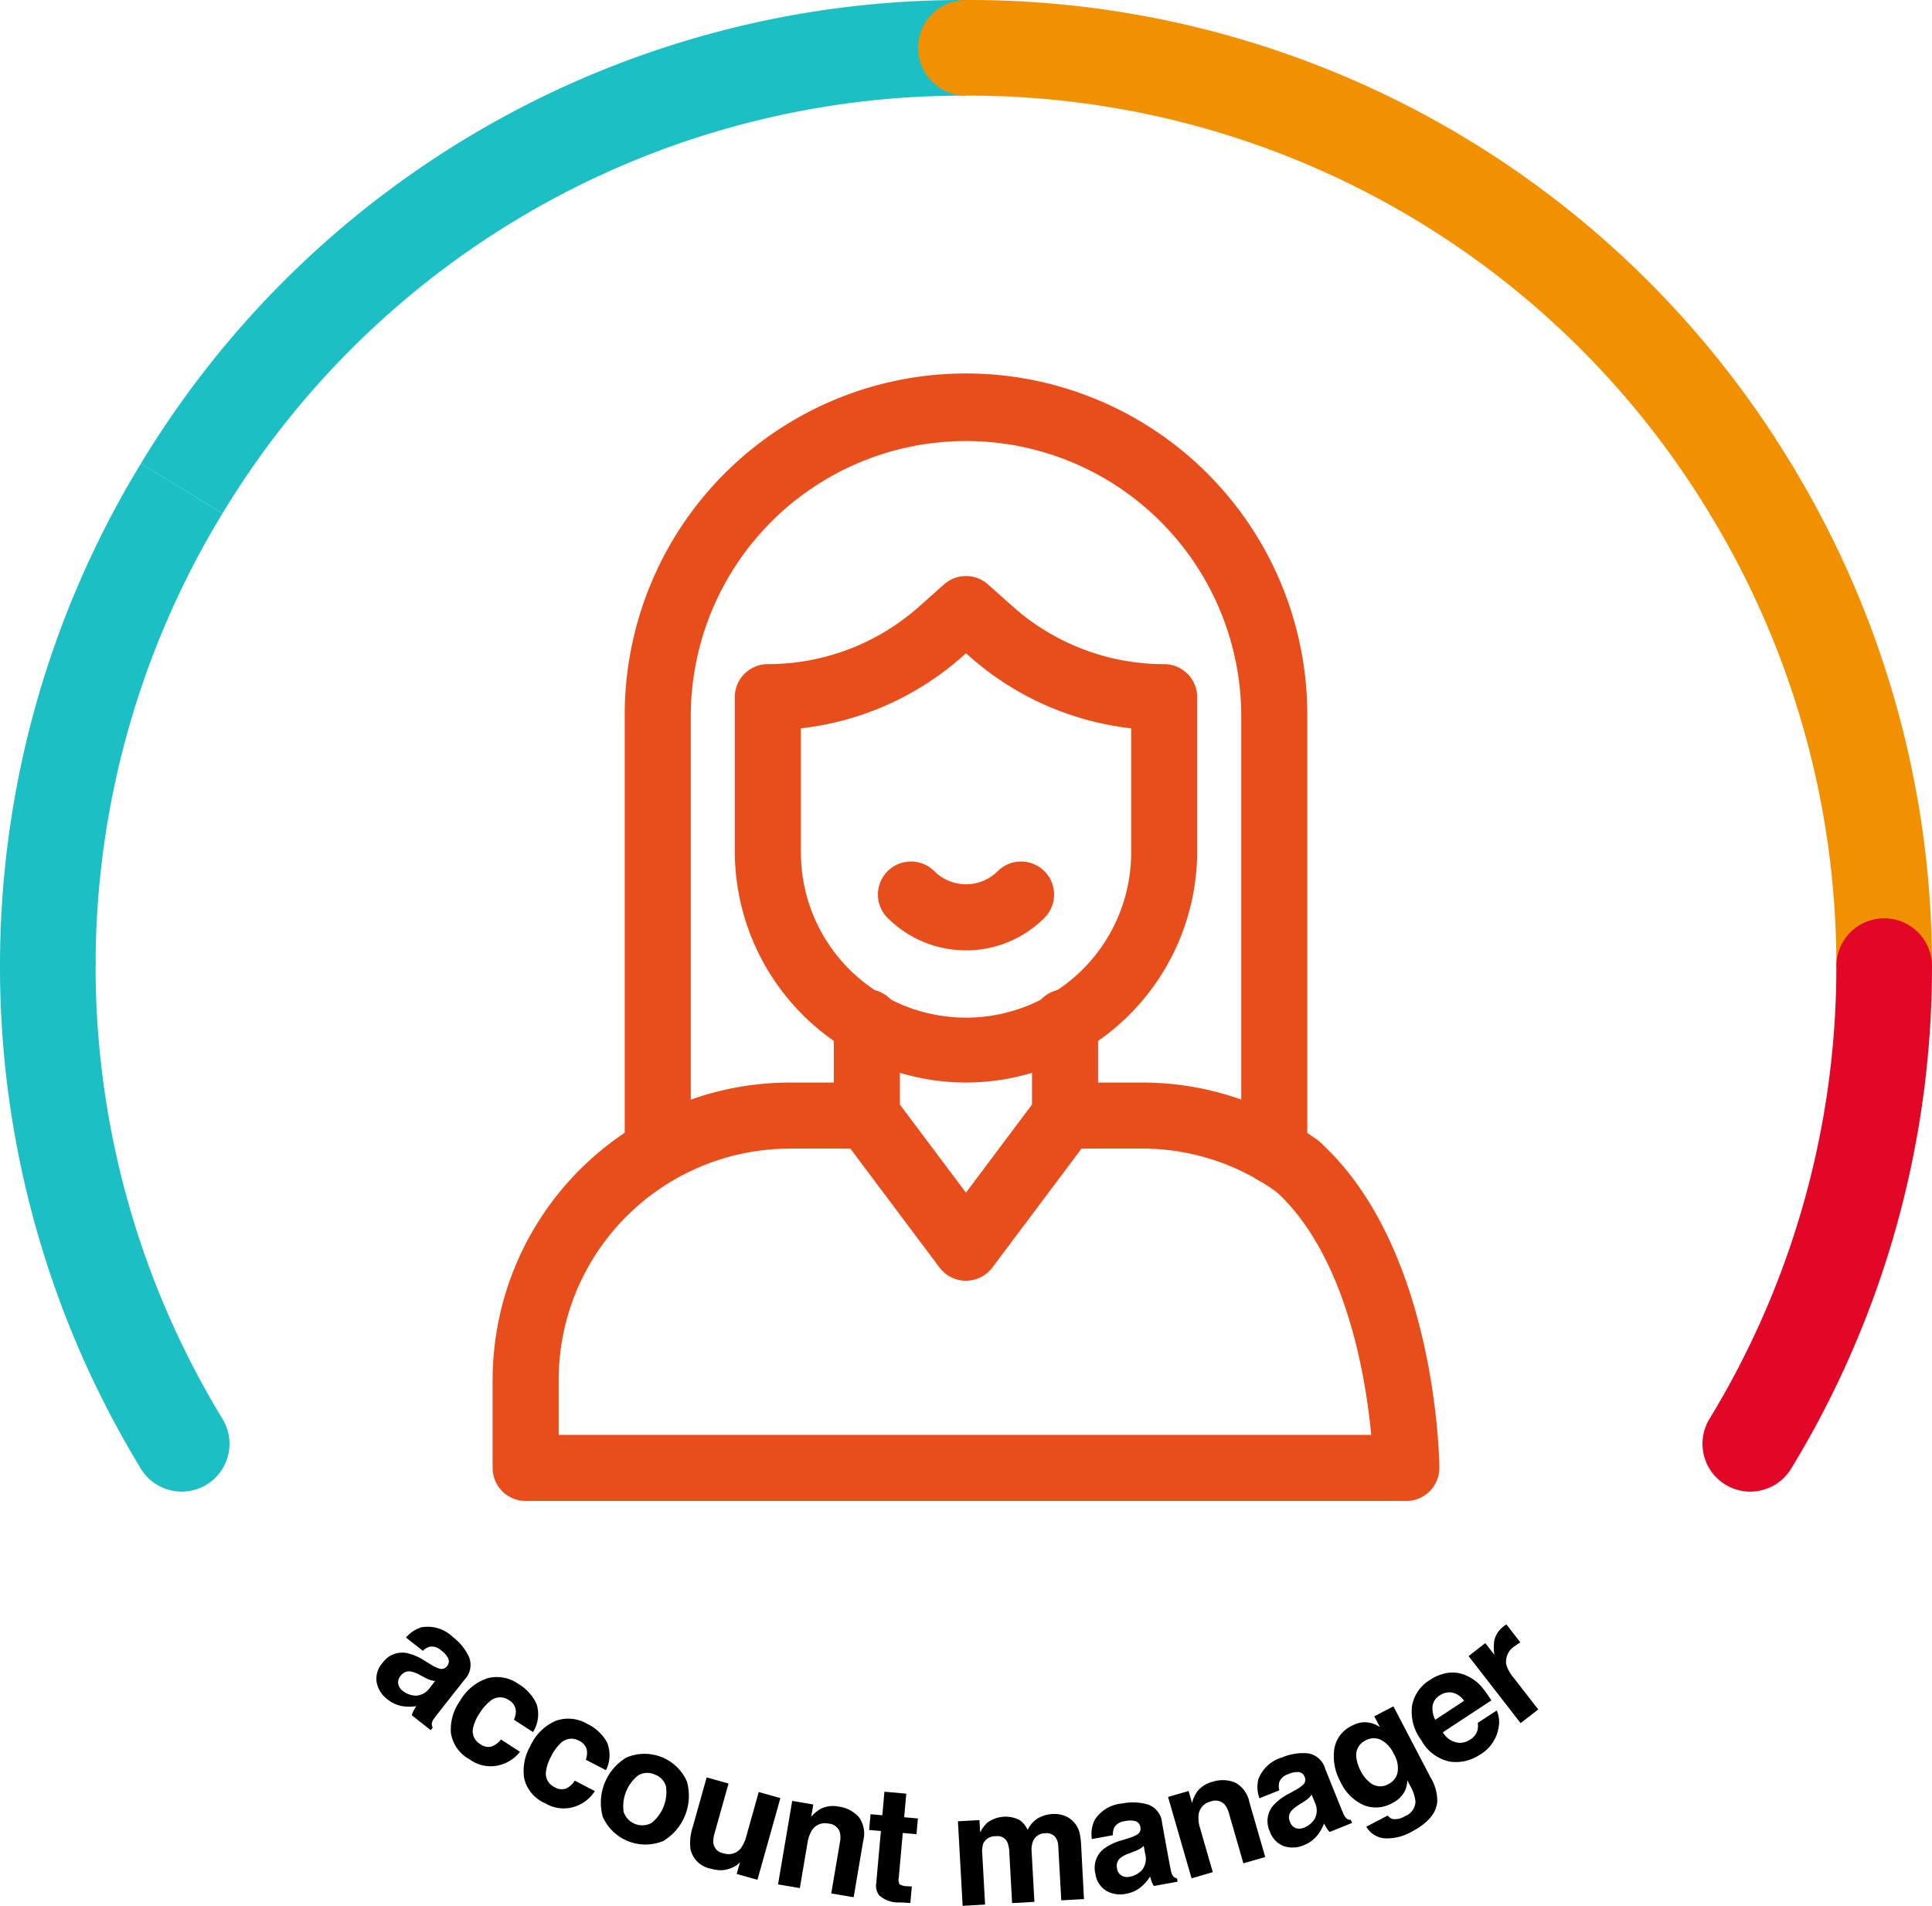 <svg xmlns="http://www.w3.org/2000/svg" width="226.298" height="223.201" viewBox="0 0 226.298 223.201">
  <g id="Group_1275" data-name="Group 1275" transform="translate(-642.851 -1756.534)">
    <path id="Path_3755" data-name="Path 3755" d="M316.238,333.525a27.111,27.111,0,0,1-27.08-27.081V288.391a3.869,3.869,0,0,1,3.869-3.868,26.624,26.624,0,0,0,17.708-6.733l2.932-2.606a3.868,3.868,0,0,1,5.14,0l2.931,2.606a26.63,26.63,0,0,0,17.71,6.733,3.869,3.869,0,0,1,3.869,3.868v18.053a27.111,27.111,0,0,1-27.08,27.081M296.9,292.042v14.4a19.343,19.343,0,1,0,38.685,0v-14.4a34.354,34.354,0,0,1-18.982-8.47l-.361-.32-.362.32a34.347,34.347,0,0,1-18.98,8.47" transform="translate(439.762 1549.79)" fill="#e84e1b"/>
    <path id="Path_3756" data-name="Path 3756" d="M312.944,311.473a12.945,12.945,0,0,1-9.182-3.8,3.868,3.868,0,0,1,5.47-5.471,5.258,5.258,0,0,0,7.425,0,3.868,3.868,0,0,1,5.47,5.471,12.945,12.945,0,0,1-9.182,3.8" transform="translate(443.056 1556.36)" fill="#e84e1b"/>
    <path id="Path_3757" data-name="Path 3757" d="M313.957,347.216a3.87,3.87,0,0,1-3.1-1.547l-11.605-15.475a3.872,3.872,0,0,1-.774-2.321V317.006a3.869,3.869,0,1,1,7.737,0v9.578l7.737,10.316,7.737-10.316v-9.578a3.869,3.869,0,1,1,7.737,0v10.867a3.872,3.872,0,0,1-.774,2.321l-11.605,15.475a3.87,3.87,0,0,1-3.1,1.547" transform="translate(442.042 1559.31)" fill="#e84e1b"/>
    <path id="Path_3758" data-name="Path 3758" d="M354.878,350.1a3.868,3.868,0,0,1-3.868-3.868V295.116a32.238,32.238,0,0,0-64.475,0v51.113a3.869,3.869,0,0,1-7.737,0V295.116a39.974,39.974,0,0,1,79.949,0v51.113a3.868,3.868,0,0,1-3.868,3.868" transform="translate(437.229 1545.128)" fill="#e84e1b"/>
    <path id="Path_3759" data-name="Path 3759" d="M373.392,370.871H270.231A3.869,3.869,0,0,1,266.363,367V356.687A34.857,34.857,0,0,1,301.18,321.87h9.025a3.869,3.869,0,1,1,0,7.737H301.18a27.11,27.11,0,0,0-27.08,27.08v6.447h95.176c-.646-6.86-2.957-21.055-11.177-28.535a3.868,3.868,0,1,1,5.207-5.721c13.557,12.333,13.944,37.041,13.954,38.088a3.869,3.869,0,0,1-3.868,3.905" transform="translate(434.188 1561.446)" fill="#e84e1b"/>
    <path id="Path_3760" data-name="Path 3760" d="M348.285,335.607a3.846,3.846,0,0,1-2.285-.749,26.838,26.838,0,0,0-15.971-5.252H321a3.869,3.869,0,0,1,0-7.737h9.027a34.529,34.529,0,0,1,20.547,6.75,3.869,3.869,0,0,1-2.291,6.988" transform="translate(446.604 1561.445)" fill="#e84e1b"/>
    <path id="Path_3860" data-name="Path 3860" d="M241.286,373.558a5.6,5.6,0,0,1-4.786-2.684A112.936,112.936,0,0,1,220,312.017a5.6,5.6,0,1,1,11.2,0,101.737,101.737,0,0,0,14.861,53.022,5.6,5.6,0,0,1-4.775,8.519" transform="translate(422.851 1557.667)" fill="#1cbfc3"/>
    <path id="Path_3861" data-name="Path 3861" d="M231.2,322.481H220a112.926,112.926,0,0,1,16.5-58.856l9.562,5.834A101.734,101.734,0,0,0,231.2,322.481" transform="translate(422.851 1547.203)" fill="#1cbfc3"/>
    <path id="Path_3862" data-name="Path 3862" d="M242.82,280.126l-9.562-5.833A112.448,112.448,0,0,1,329.907,220v11.2a101.326,101.326,0,0,0-87.087,48.926" transform="translate(426.093 1536.535)" fill="#1cbfc3"/>
    <path id="Path_3863" data-name="Path 3863" d="M406.955,322.481h-11.2a101.734,101.734,0,0,0-14.861-53.022l9.562-5.834a112.926,112.926,0,0,1,16.5,58.856" transform="translate(462.194 1547.203)" fill="#f29100"/>
    <path id="Path_3864" data-name="Path 3864" d="M385.829,373.558a5.6,5.6,0,0,1-4.775-8.519,101.737,101.737,0,0,0,14.861-53.022,5.6,5.6,0,1,1,11.2,0,112.936,112.936,0,0,1-16.5,58.856,5.6,5.6,0,0,1-4.786,2.684" transform="translate(462.033 1557.667)" fill="#e20627"/>
    <path id="Path_3865" data-name="Path 3865" d="M260.8,373.135a4.243,4.243,0,0,1,3.589,1.161,6.268,6.268,0,0,1,1.873,2.3,2.483,2.483,0,0,1-.519,2.7l-2.824,3.577q-.293.371-.7.912a1.45,1.45,0,0,0-.307.641.916.916,0,0,0,.113.473l-.236.3-2.219-1.75a2.937,2.937,0,0,1,.223-.546c.085-.157.19-.329.315-.518a5.3,5.3,0,0,1-1.588.012,3.721,3.721,0,0,1-1.788-.8,3.256,3.256,0,0,1-1.272-1.985,2.752,2.752,0,0,1,.662-2.259,2.836,2.836,0,0,1,2.753-1.206,6.257,6.257,0,0,1,2.184.911l.762.463a4.112,4.112,0,0,0,.95.459.784.784,0,0,0,.895-.235.878.878,0,0,0,.189-.925,2.648,2.648,0,0,0-.833-.953,1.618,1.618,0,0,0-1.306-.451,1.878,1.878,0,0,0-.85.49l-1.969-1.553a3.813,3.813,0,0,1,1.9-1.23m-2.81,6.677a1.359,1.359,0,0,0,.515.79,2.651,2.651,0,0,0,1.517.571,2.1,2.1,0,0,0,1.689-.956l.6-.758a2.762,2.762,0,0,1-.545-.111,4.185,4.185,0,0,1-.651-.288l-.525-.275a3.765,3.765,0,0,0-1.144-.451,1.19,1.19,0,0,0-1.155.494,1.136,1.136,0,0,0-.3.982" transform="translate(431.512 1573.962)"/>
    <path id="Path_3866" data-name="Path 3866" d="M272.057,384.258l-2.235-1.446a2.314,2.314,0,0,0,.231-1.045,1.569,1.569,0,0,0-.814-1.242,1.787,1.787,0,0,0-2.215.12,5.417,5.417,0,0,0-1.215,1.408,5.02,5.02,0,0,0-.742,1.615,1.733,1.733,0,0,0,.8,1.991,1.534,1.534,0,0,0,1.354.289,2.439,2.439,0,0,0,1.083-.819l2.228,1.441a4.346,4.346,0,0,1-1.938,1.418,4.164,4.164,0,0,1-3.964-.535,4.229,4.229,0,0,1-2.189-3.109,5.747,5.747,0,0,1,1.057-3.714,5.841,5.841,0,0,1,3.212-2.667,4.357,4.357,0,0,1,3.665.678,5.189,5.189,0,0,1,2.112,2.366,3.9,3.9,0,0,1-.427,3.252" transform="translate(433.223 1575.124)"/>
    <path id="Path_3867" data-name="Path 3867" d="M278.93,387.767l-2.361-1.227a2.335,2.335,0,0,0,.131-1.063,1.568,1.568,0,0,0-.928-1.16,1.787,1.787,0,0,0-2.194.327,5.472,5.472,0,0,0-1.077,1.516,5.043,5.043,0,0,0-.585,1.68,1.732,1.732,0,0,0,.982,1.905,1.537,1.537,0,0,0,1.375.161,2.438,2.438,0,0,0,1-.917l2.353,1.223a4.333,4.333,0,0,1-1.795,1.594,4.162,4.162,0,0,1-4-.157,4.234,4.234,0,0,1-2.474-2.889,5.745,5.745,0,0,1,.7-3.8,5.833,5.833,0,0,1,2.945-2.958,4.349,4.349,0,0,1,3.714.329,5.189,5.189,0,0,1,2.326,2.153,3.9,3.9,0,0,1-.117,3.279" transform="translate(434.9 1576.083)"/>
    <path id="Path_3868" data-name="Path 3868" d="M286.642,388.322a6.172,6.172,0,0,1-2.768,6.937,5.469,5.469,0,0,1-7.094-2.829,6.17,6.17,0,0,1,2.767-6.938,5.411,5.411,0,0,1,7.1,2.83m-3.786-.844a2.078,2.078,0,0,0-1.929.1,4.623,4.623,0,0,0-1.706,4.281,2.3,2.3,0,0,0,3.256,1.3,4.649,4.649,0,0,0,1.706-4.28,2.07,2.07,0,0,0-1.327-1.4" transform="translate(436.674 1576.878)"/>
    <path id="Path_3869" data-name="Path 3869" d="M290.791,397.216c-.031.024-.114.093-.249.214a1.813,1.813,0,0,1-.443.292,3.607,3.607,0,0,1-1.338.4,4.049,4.049,0,0,1-1.34-.167,2.98,2.98,0,0,1-2.432-2.331,6.083,6.083,0,0,1,.284-2.6l1.619-5.766,2.562.718-1.619,5.767a3.126,3.126,0,0,0-.151,1.282,1.386,1.386,0,0,0,1.138,1.105,1.823,1.823,0,0,0,2.046-.543,3.869,3.869,0,0,0,.662-1.414l1.461-5.2,2.536.712-2.686,9.565-2.431-.682Z" transform="translate(438.731 1577.436)"/>
    <path id="Path_3870" data-name="Path 3870" d="M299.16,392.132a1.814,1.814,0,0,0-1.976.8,3.864,3.864,0,0,0-.505,1.45l-.9,5.3-2.553-.433,1.66-9.778,2.472.419-.243,1.43a4.366,4.366,0,0,1,1.119-.93,3.3,3.3,0,0,1,2.1-.254,3.839,3.839,0,0,1,2.35,1.218,3.279,3.279,0,0,1,.519,2.8l-1.119,6.6-2.625-.446,1.012-5.958a2.767,2.767,0,0,0-.006-1.222,1.478,1.478,0,0,0-1.309-1" transform="translate(440.757 1577.977)"/>
    <path id="Path_3871" data-name="Path 3871" d="M306.8,399.7l-.173,1.935-1.23-.066a3.3,3.3,0,0,1-2.449-.859,1.9,1.9,0,0,1-.314-1.41l.546-6.093-1.38-.122.166-1.844,1.38.124.246-2.76,2.56.23-.246,2.759,1.607.146-.165,1.842-1.607-.143-.468,5.228a1.186,1.186,0,0,0,.086.772,1.712,1.712,0,0,0,.931.235c.078.006.162.013.25.016s.174.01.26.01" transform="translate(442.853 1577.764)"/>
    <path id="Path_3872" data-name="Path 3872" d="M315.925,393.956a1.272,1.272,0,0,0-1.323-.647,1.54,1.54,0,0,0-1.454.8,2.777,2.777,0,0,0-.141,1.231l.332,5.97-2.63.147-.551-9.9,2.521-.139.08,1.447a4.134,4.134,0,0,1,.849-1.152,3.613,3.613,0,0,1,3.791-.294,2.924,2.924,0,0,1,.921,1.145,3.314,3.314,0,0,1,1.195-1.354,3.878,3.878,0,0,1,1.76-.508,3.462,3.462,0,0,1,1.308.182,2.881,2.881,0,0,1,1.2.829,2.843,2.843,0,0,1,.637,1.242,9.129,9.129,0,0,1,.172,1.461l.329,6.253-2.657.148-.352-6.316a2.074,2.074,0,0,0-.231-.918,1.3,1.3,0,0,0-1.314-.621,1.5,1.5,0,0,0-1.432.974,2.761,2.761,0,0,0-.146,1.149l.327,5.907-2.612.147-.327-5.908a3.358,3.358,0,0,0-.254-1.273" transform="translate(444.897 1578.276)"/>
    <path id="Path_3873" data-name="Path 3873" d="M323.1,391.662a4.242,4.242,0,0,1,3.243-1.927,6.288,6.288,0,0,1,2.968.116,2.481,2.481,0,0,1,1.685,2.175l.82,4.482q.086.467.224,1.128a1.436,1.436,0,0,0,.278.652.945.945,0,0,0,.431.229l.068.376-2.779.509a2.885,2.885,0,0,1-.263-.528c-.062-.168-.122-.36-.18-.579a5.356,5.356,0,0,1-1.04,1.2,3.728,3.728,0,0,1-1.778.816,3.261,3.261,0,0,1-2.331-.357,2.743,2.743,0,0,1-1.258-1.989,2.832,2.832,0,0,1,.913-2.864,6.277,6.277,0,0,1,2.127-1.038l.85-.266a4.089,4.089,0,0,0,.972-.409.78.78,0,0,0,.413-.826.872.872,0,0,0-.569-.753,2.637,2.637,0,0,0-1.264,0,1.615,1.615,0,0,0-1.2.683,1.887,1.887,0,0,0-.194.962l-2.467.451a3.821,3.821,0,0,1,.332-2.239m3.157,6.521a1.353,1.353,0,0,0,.933.134,2.639,2.639,0,0,0,1.43-.762,2.1,2.1,0,0,0,.4-1.9l-.174-.951a2.889,2.889,0,0,1-.443.336,4.1,4.1,0,0,1-.645.3l-.555.213a3.732,3.732,0,0,0-1.093.561,1.192,1.192,0,0,0-.393,1.192,1.139,1.139,0,0,0,.54.875" transform="translate(447.971 1578.011)"/>
    <path id="Path_3874" data-name="Path 3874" d="M334.938,390.02a1.809,1.809,0,0,0-1.431,1.581,3.876,3.876,0,0,0,.174,1.525l1.493,5.166-2.487.721-2.754-9.529,2.408-.694.4,1.391a4.431,4.431,0,0,1,.6-1.324,3.307,3.307,0,0,1,1.786-1.141,3.834,3.834,0,0,1,2.646.075,3.285,3.285,0,0,1,1.684,2.3l1.858,6.427-2.557.738-1.678-5.806a2.744,2.744,0,0,0-.536-1.1,1.472,1.472,0,0,0-1.613-.331" transform="translate(449.733 1577.498)"/>
    <path id="Path_3875" data-name="Path 3875" d="M338.463,388.006a4.243,4.243,0,0,1,2.793-2.535,6.276,6.276,0,0,1,2.931-.479,2.485,2.485,0,0,1,2.087,1.795l1.7,4.229c.118.294.265.647.444,1.06a1.457,1.457,0,0,0,.4.585.934.934,0,0,0,.468.137l.142.355-2.622,1.053a2.827,2.827,0,0,1-.362-.464q-.142-.228-.292-.53a5.343,5.343,0,0,1-.78,1.383,3.717,3.717,0,0,1-1.579,1.155,3.266,3.266,0,0,1-2.356.117,2.753,2.753,0,0,1-1.629-1.7,2.832,2.832,0,0,1,.324-2.987,6.25,6.25,0,0,1,1.877-1.441l.779-.431a4.106,4.106,0,0,0,.872-.6.779.779,0,0,0,.24-.891.875.875,0,0,0-.707-.625,2.628,2.628,0,0,0-1.242.248,1.623,1.623,0,0,0-1.039.907,1.881,1.881,0,0,0,0,.982l-2.327.935a3.811,3.811,0,0,1-.121-2.26m4.394,5.76a1.359,1.359,0,0,0,.941-.053,2.647,2.647,0,0,0,1.251-1.032,2.1,2.1,0,0,0,.012-1.94l-.361-.9a2.8,2.8,0,0,1-.367.418,4.087,4.087,0,0,1-.573.419l-.5.319a3.793,3.793,0,0,0-.96.769,1.191,1.191,0,0,0-.147,1.247,1.139,1.139,0,0,0,.7.749" transform="translate(451.79 1576.875)"/>
    <path id="Path_3876" data-name="Path 3876" d="M352.457,393.774a2.194,2.194,0,0,0,1.416-.338,1.9,1.9,0,0,0,1.23-1.7,4.778,4.778,0,0,0-.665-1.938l-.295-.565a3.174,3.174,0,0,1-.268,1.22,3.218,3.218,0,0,1-1.511,1.459,3.815,3.815,0,0,1-3.332.227,5.436,5.436,0,0,1-2.7-2.7,6.137,6.137,0,0,1-.748-3.811,3.641,3.641,0,0,1,2.071-2.785,3.418,3.418,0,0,1,1.261-.4,3.127,3.127,0,0,1,2.024.566l-.662-1.268,2.236-1.17,4.368,8.352a5.275,5.275,0,0,1,.77,2.869q-.209,2-3,3.464a5.82,5.82,0,0,1-3.1.778,2.757,2.757,0,0,1-2.215-1.362l2.505-1.31a1.16,1.16,0,0,0,.619.417m-2.767-4.345a1.9,1.9,0,0,0,2.264.235A2,2,0,0,0,353,388.342a3.185,3.185,0,0,0-.458-2.234,3.365,3.365,0,0,0-1.527-1.63,1.953,1.953,0,0,0-1.76.088,1.884,1.884,0,0,0-1.075,2.012,4.556,4.556,0,0,0,.539,1.622,3.849,3.849,0,0,0,.972,1.23" transform="translate(453.546 1575.799)"/>
    <path id="Path_3877" data-name="Path 3877" d="M362.827,381.833a3.3,3.3,0,0,1,.218,2.007,4.507,4.507,0,0,1-2.189,3.172,5.042,5.042,0,0,1-3.466.82,4.932,4.932,0,0,1-3.4-2.526,5.523,5.523,0,0,1-1.081-4.022,4.477,4.477,0,0,1,2.081-3.017,5.2,5.2,0,0,1,2.121-.839,3.91,3.91,0,0,1,2.178.326,4.983,4.983,0,0,1,1.76,1.3,13.176,13.176,0,0,1,1.15,1.6l-5.681,3.736a2.466,2.466,0,0,0,1.936,1.235,2.208,2.208,0,0,0,1.287-.4,1.868,1.868,0,0,0,.839-1.1,2.187,2.187,0,0,0,.027-.836Zm-3.821-1.13a2.258,2.258,0,0,0-1.38-.963,1.938,1.938,0,0,0-1.455.317,1.767,1.767,0,0,0-.859,1.242,2.821,2.821,0,0,0,.32,1.622Z" transform="translate(455.336 1575.022)"/>
    <path id="Path_3878" data-name="Path 3878" d="M363.655,375.387a2.154,2.154,0,0,0-1.037,2.1,3.97,3.97,0,0,0,.846,1.581l2.912,3.752-2.067,1.6-6.092-7.849,1.959-1.521,1.062,1.368a5.493,5.493,0,0,1,0-1.715,2.85,2.85,0,0,1,1.124-1.644c.037-.031.071-.054.1-.073s.09-.06.185-.126l1.632,2.1c-.141.087-.264.167-.368.241s-.188.133-.25.182" transform="translate(456.65 1573.915)"/>
    <path id="Path_3879" data-name="Path 3879" d="M403.891,282.812a5.6,5.6,0,0,1-4.786-2.684A101.324,101.324,0,0,0,312.017,231.2a5.6,5.6,0,1,1,0-11.2,112.448,112.448,0,0,1,96.649,54.293,5.6,5.6,0,0,1-4.775,8.519" transform="translate(443.983 1536.535)" fill="#f29100"/>
  </g>
</svg>
